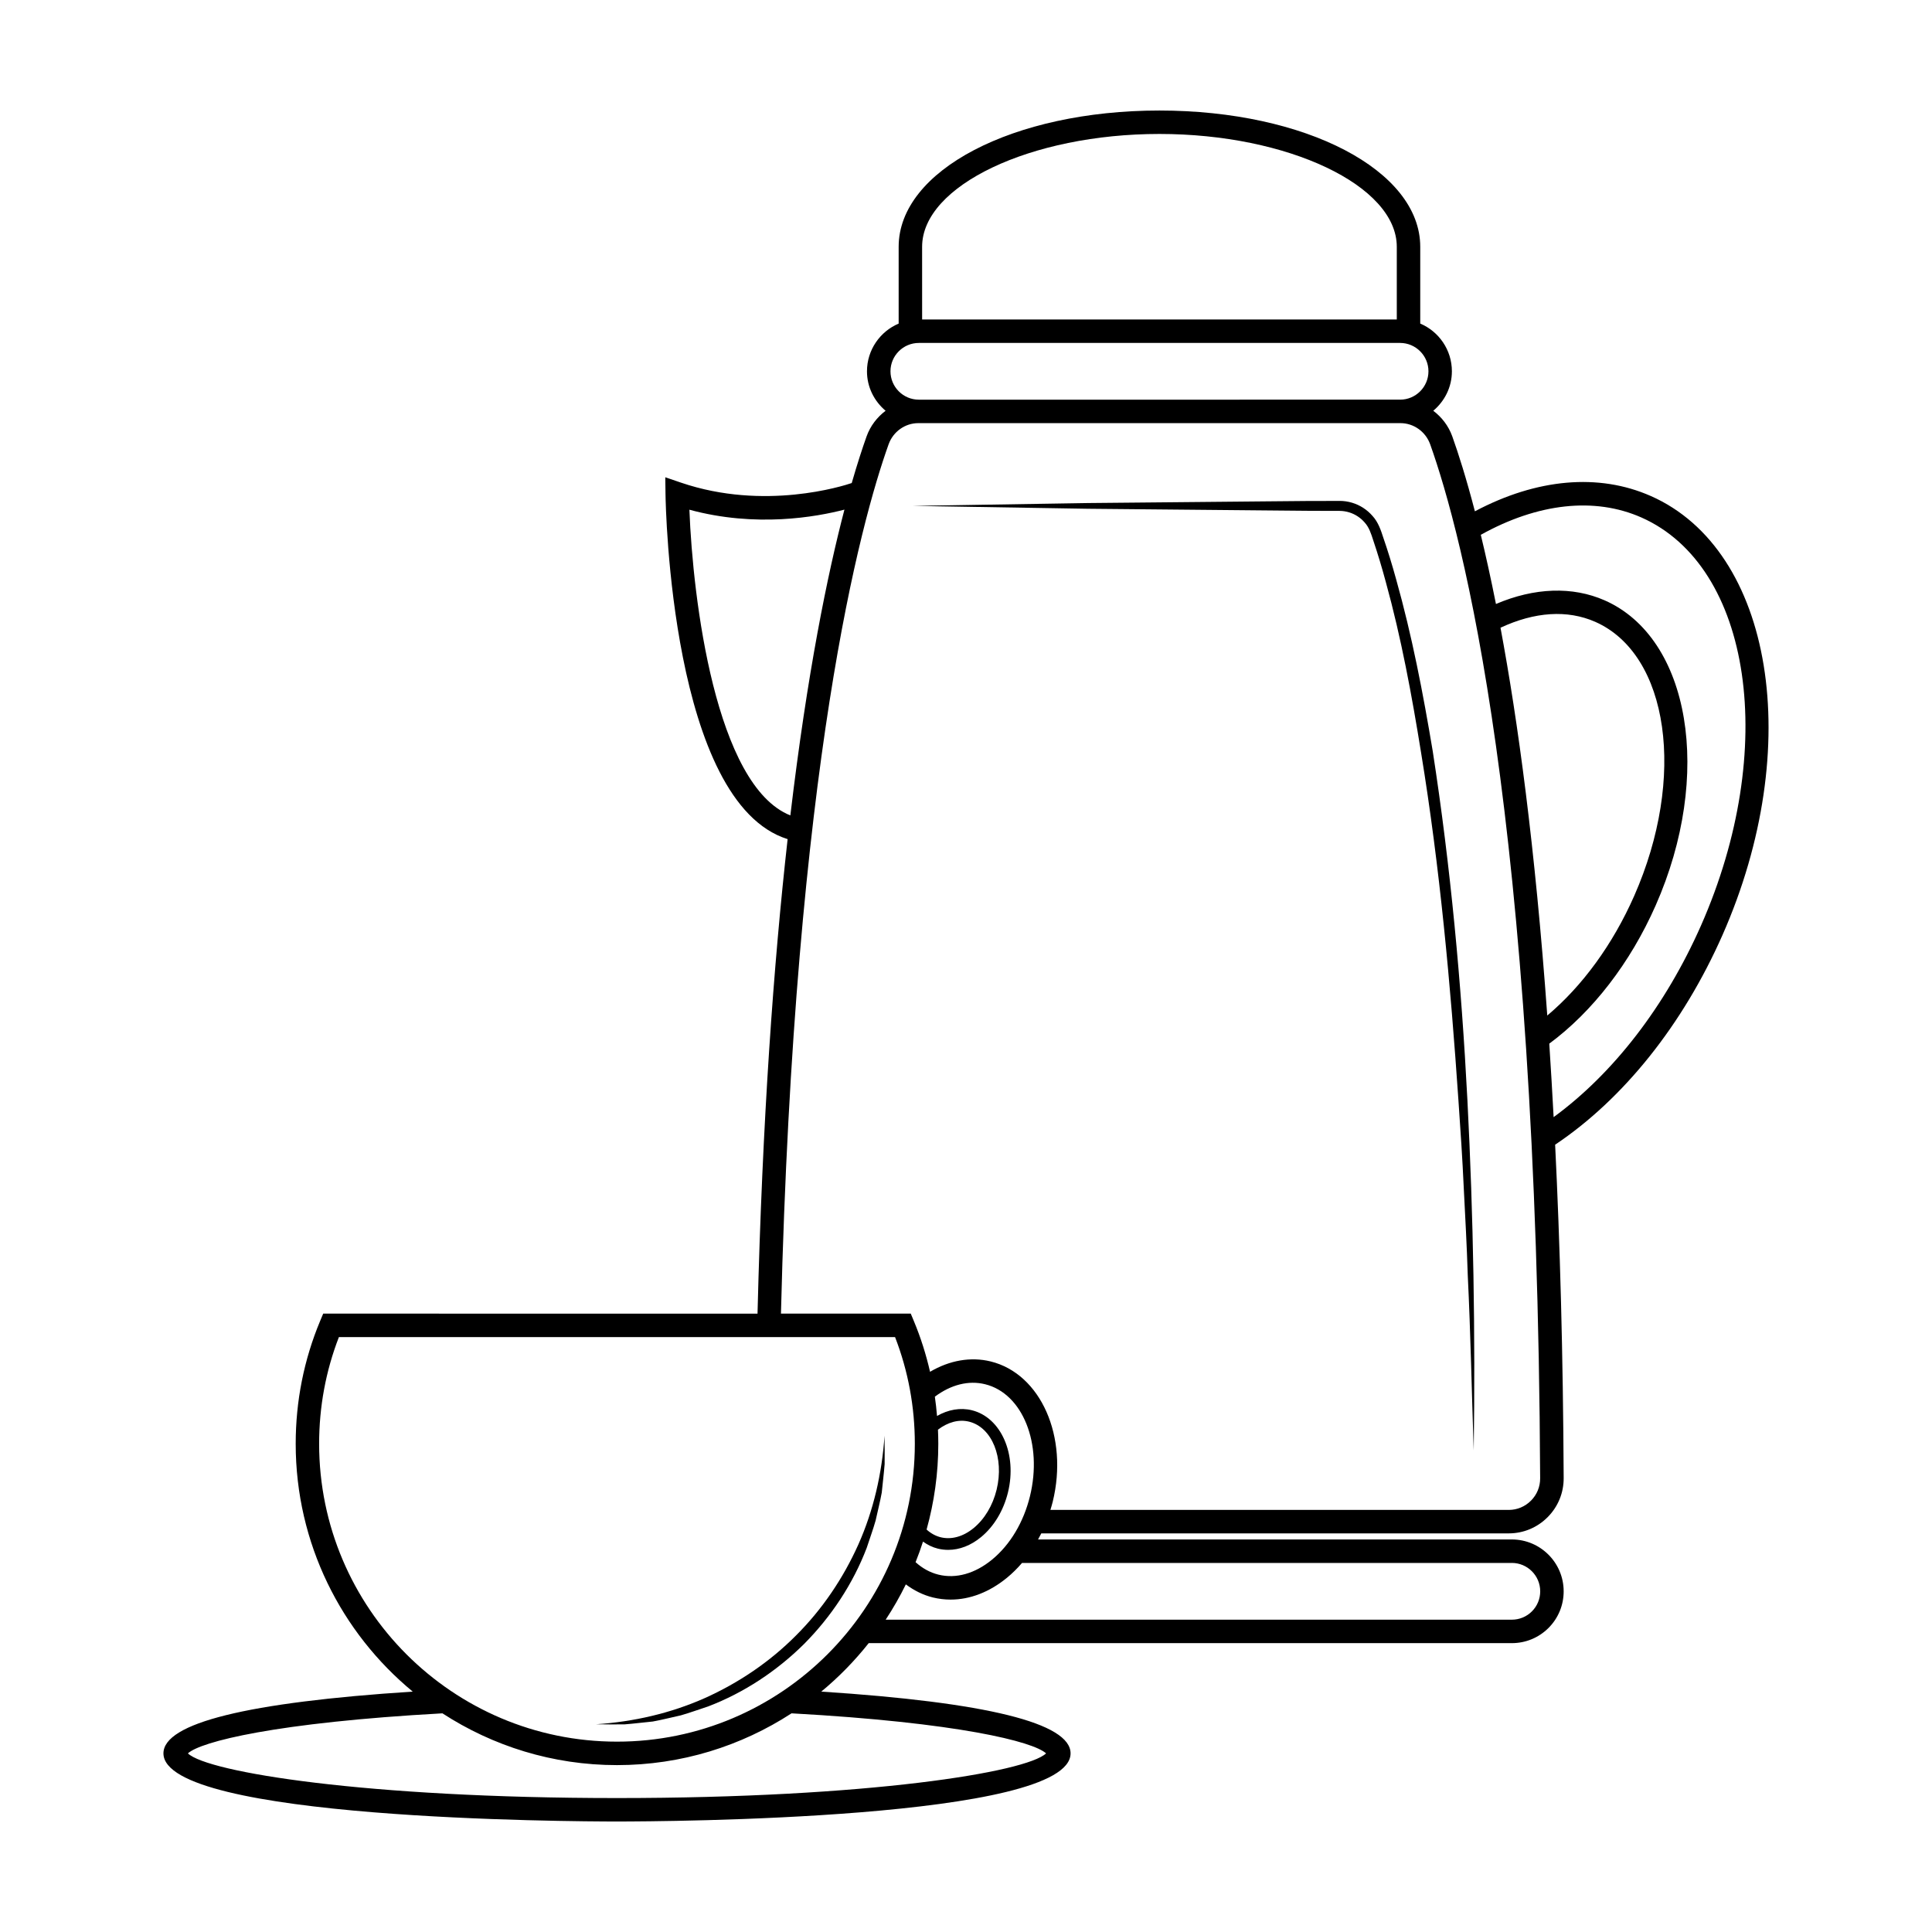 <?xml version="1.0" encoding="UTF-8"?>
<!-- Uploaded to: SVG Repo, www.svgrepo.com, Generator: SVG Repo Mixer Tools -->
<svg fill="#000000" width="800px" height="800px" version="1.1" viewBox="144 144 512 512" xmlns="http://www.w3.org/2000/svg">
 <g>
  <path d="m510.54 286.34c-0.559-1.75-1.301-3.984-2.805-5.606-1.438-1.664-3.344-2.898-5.453-3.516-1.055-0.312-2.144-0.473-3.246-0.473l-2.906 0.012-5.793 0.012-11.609 0.105-46.426 0.438-46.426 0.754 46.426 0.762 46.426 0.434 11.609 0.105 5.801 0.023 2.902 0.004c0.84 0.004 1.672 0.137 2.481 0.379 1.602 0.484 3.062 1.441 4.144 2.715 1.152 1.27 1.648 2.816 2.266 4.727 1.223 3.633 2.328 7.316 3.324 11.027 4.098 14.848 6.898 30.051 9.355 45.281 4.988 30.484 7.785 61.305 9.895 92.148 0.535 7.715 1.059 15.434 1.406 23.156 0.398 7.723 0.82 15.445 1.062 23.18 0.762 15.453 1.047 30.93 1.578 46.402 0.434-30.961-0.07-61.934-1.672-92.871s-4.449-61.836-9.195-92.5c-2.555-15.301-5.481-30.566-9.703-45.551-1.027-3.734-2.168-7.457-3.441-11.148z"/>
  <path d="m581.48 275.45c-13.805-6.102-30.23-4.641-46.617 4.051-2.277-8.734-4.348-15.262-6-19.879-0.996-2.766-2.793-5.078-5.031-6.766 2.992-2.519 4.934-6.246 4.934-10.453 0-5.68-3.461-10.566-8.387-12.652v-20.355c0-20.246-30.359-36.105-69.117-36.105-38.746 0-69.109 15.859-69.109 36.109v20.355c-4.926 2.086-8.395 6.973-8.395 12.652 0 4.207 1.945 7.934 4.934 10.453-2.242 1.688-4.035 4-5.031 6.769-1.113 3.113-2.457 7.227-3.945 12.383-2.266 0.77-23.125 7.426-45.238-0.105l-4.172-1.426 0.059 4.41c0.047 3.379 1.5 81.82 32.363 91.488-3.691 32.914-6.699 74.277-7.977 125.75l-115.1-0.004-0.801 1.91c-4.301 10.297-6.488 21.262-6.488 32.586 0 26.406 12.082 50.047 31.016 65.672-43.84 2.84-66.066 8.344-66.066 16.367 0.004 17.543 107.9 18.055 120.2 18.055s120.2-0.516 120.2-18.055c0-8.027-22.223-13.527-66.066-16.367 4.629-3.824 8.836-8.137 12.57-12.844h170.43c3.672 0 7.125-1.43 9.719-4.019 2.594-2.59 4.019-6.039 4.019-9.719 0-7.578-6.168-13.738-13.738-13.738h-125.55c0.297-0.527 0.586-1.062 0.855-1.613h123.89c3.883 0 7.543-1.527 10.293-4.293 2.762-2.769 4.273-6.453 4.254-10.367-0.156-32.852-0.973-62.184-2.262-88.344 18.148-12.16 33.855-31.805 44.355-55.57 21.973-49.812 13.453-102-19-116.34zm-193.11-66.055c0-16.203 28.797-29.895 62.891-29.895 34.102 0 62.902 13.695 62.902 29.895v19.266h-125.79zm-0.871 25.488h127.54c4.141 0 7.516 3.371 7.516 7.516 0 4.141-3.367 7.512-7.5 7.516l-127.56 0.004c-4.141-0.004-7.508-3.375-7.508-7.516-0.004-4.148 3.375-7.519 7.519-7.519zm-60.801 44.195c17.637 4.805 33.676 1.906 41.086-0.023-4.473 17.098-9.84 43.156-14.332 81.039-19.82-7.918-25.848-57.328-26.754-81.016zm94.52 329.59c-5.223 4.988-47.148 11.836-113.71 11.836s-108.48-6.84-113.71-11.836c3.367-3.113 23.285-8.176 67.453-10.617 13.332 8.664 29.211 13.723 46.262 13.723 17.043 0 32.93-5.059 46.254-13.723 44.172 2.441 64.094 7.504 67.457 10.617zm-113.71-3.113c-43.523 0-78.934-35.406-78.934-78.934 0-9.801 1.762-19.301 5.238-28.277h147.39c3.477 8.977 5.238 18.48 5.238 28.277-0.004 43.527-35.41 78.934-78.934 78.934zm237.14-47.363c4.144 0 7.523 3.375 7.523 7.523 0 2.012-0.781 3.906-2.203 5.324-1.414 1.41-3.305 2.195-5.324 2.195h-165.93c1.969-2.996 3.758-6.117 5.344-9.355 2.168 1.617 4.535 2.812 7.144 3.461 1.562 0.383 3.141 0.57 4.727 0.57 5.133 0 10.297-1.984 14.938-5.793 1.422-1.168 2.75-2.484 3.977-3.914h129.8zm-152.08-35.316c2.637-1.996 5.523-2.797 8.238-2.125 6.098 1.5 9.371 9.594 7.305 18.043-1.023 4.168-3.184 7.777-6.082 10.16-2.766 2.273-5.871 3.133-8.734 2.438-1.379-0.348-2.629-1.039-3.738-2.047 2.012-7.238 3.102-14.852 3.102-22.723 0-1.25-0.035-2.5-0.09-3.746zm-0.027 31.527c0.906 0.223 1.824 0.328 2.742 0.328 2.992 0 6.004-1.152 8.711-3.387 3.41-2.805 5.941-7.008 7.125-11.824 2.481-10.113-1.82-19.891-9.578-21.793-3.023-0.746-6.262-0.18-9.219 1.523-0.145-1.715-0.328-3.422-0.574-5.113 4.273-3.195 8.941-4.379 13.312-3.301 9.969 2.445 15.301 15.758 11.891 29.684-1.691 6.891-5.25 12.855-10.035 16.785-4.516 3.719-9.574 5.144-14.227 3.988-2.227-0.551-4.246-1.672-6.051-3.301 0.715-1.789 1.379-3.602 1.969-5.453 1.203 0.867 2.508 1.508 3.934 1.863zm157.18-12.711c-1.578 1.582-3.668 2.453-5.883 2.453h-121.47c0.215-0.715 0.434-1.422 0.613-2.152 4.227-17.246-3.152-33.93-16.445-37.195-5.273-1.301-10.926-0.289-16.062 2.742-1.055-4.606-2.481-9.117-4.316-13.508l-0.797-1.91h-34.398c3.637-145.97 21.141-209.71 28.539-230.4 1.203-3.344 4.367-5.586 7.859-5.586h0.109 0.012 127.54 0.016 0.105c3.492 0 6.648 2.242 7.859 5.578 8.488 23.773 28.324 98.055 29.156 274.03 0.02 2.246-0.852 4.363-2.434 5.949zm4.324-128.57c-3.215-44.648-7.801-78.168-12.395-102.77 9.074-4.231 17.719-4.805 25.105-1.562 19.555 8.645 24.18 41.242 10.312 72.664-5.652 12.805-13.715 23.848-23.023 31.672zm40.738-23.84c-9.426 21.332-23.176 39.145-39.055 50.77-0.359-6.691-0.734-13.211-1.152-19.473 11.492-8.504 21.477-21.406 28.188-36.617 15.246-34.555 9.195-70.832-13.492-80.855-8.559-3.769-18.668-3.387-28.828 0.957-1.367-6.867-2.711-12.938-4.016-18.332 15.125-8.418 30.152-10.07 42.543-4.602 29.312 12.957 36.406 61.469 15.812 108.15z"/>
  <path d="m371.48 553.29c-4.027 8.984-9.609 17.246-16.57 24.168-6.918 6.961-15.18 12.543-24.164 16.57-9.012 4.004-18.801 6.262-28.809 6.922 2.5 0.039 5.012 0.055 7.531 0.031 2.508-0.195 5.012-0.516 7.531-0.762 2.484-0.449 4.934-1.09 7.418-1.629 2.434-0.695 4.816-1.578 7.238-2.363 9.508-3.629 18.199-9.387 25.449-16.57 7.188-7.246 12.949-15.941 16.582-25.453 0.785-2.418 1.668-4.801 2.359-7.238 0.539-2.481 1.18-4.934 1.629-7.418 0.25-2.523 0.562-5.027 0.762-7.531 0.023-2.519 0.012-5.031-0.031-7.535-0.664 9.996-2.914 19.801-6.926 28.809z"/>
 </g>
</svg>